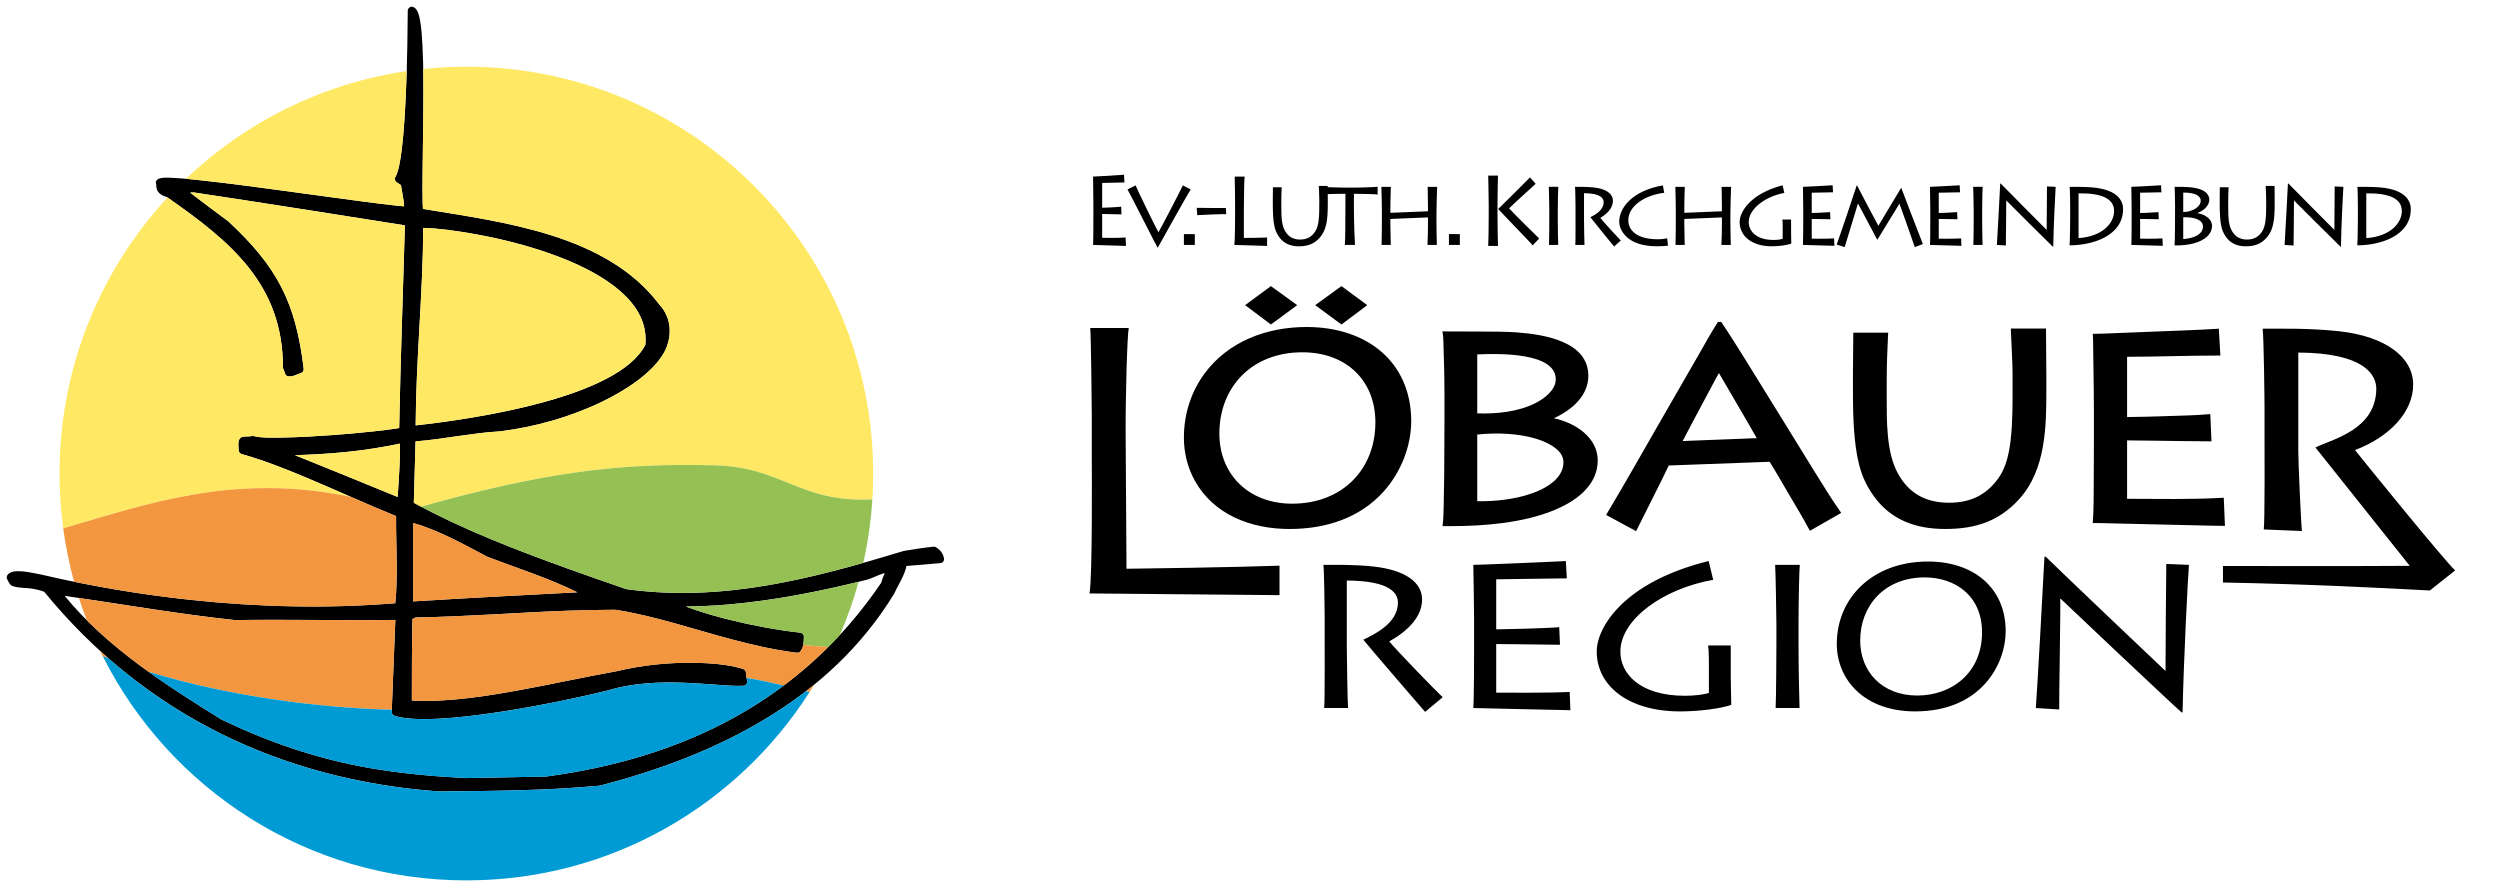 <?xml version="1.0" encoding="UTF-8"?>
<svg xmlns="http://www.w3.org/2000/svg" xmlns:xlink="http://www.w3.org/1999/xlink" version="1.1" id="Ebene_1" x="0px" y="0px" width="372px" height="132px" viewBox="0 0 372 132" xml:space="preserve">
<g>
	<path fill-rule="evenodd" clip-rule="evenodd" d="M162.226,48.805c0.115,0.876,0.231,12.114,0.231,12.882v6.195   c0,1.095,0.126,17.954-0.338,20.421c1.334,0,26.592,0.254,28.273,0.254v-4.386c-5.621,0.22-21.491,0.459-22.768,0.459   l-0.127-19.764c-0.036-5.865,0.233-15.02,0.464-16.061H162.226z M330.776,86.677v-2.46c7.409,0.021,20.366,0.033,27.793-0.021   c-4.523-5.657-12.883-16.161-14.034-17.615c2.599-1.256,8.938-2.629,9.058-8.64c0.044-2.185-1.79-5.426-11.606-5.48v14.748   c0,1.748,0.427,11.098,0.542,11.809l-5.682-0.24c0.174-1.092,0.115-13.208,0.115-14.191v-3.769c0-1.42-0.115-11.033-0.288-11.907   c2.483,0,7.044-0.104,11.434,0.383c6.929,0.769,10.972,3.896,10.972,7.938c0,4.051-3.479,7.784-8.655,9.733   c1.329,1.693,13.397,16.549,14.898,17.915l-3.762,2.985C354.775,87.498,343.196,86.903,330.776,86.677z M306.41,105.57   c-0.038-1.002,0.228-15.895,0.151-16.468h0.076c0.416,0.431,16.994,16.075,17.979,16.898h0.15   c0.151-7.661,0.795-20.12,0.947-21.946l-3.369-0.143c-0.038,1.002-0.114,15.071-0.114,15.931   c-1.06-0.967-16.842-16.003-17.825-17.005h-0.19c-0.151,3.15-1.097,20.227-1.286,22.518L306.41,105.57z M285.275,103.495   c-5.262,0-8.478-3.616-8.478-8.163c0-5.191,3.596-9.415,9.613-9.415c4.503,0,8.516,2.721,8.516,8.162   C294.927,100.094,290.46,103.495,285.275,103.495z M284.972,105.857c9.917,0,13.475-7.16,13.475-11.922   c0-6.551-4.883-10.382-11.544-10.382c-8.326,0-13.588,5.478-13.588,12.244C273.314,101.168,277.441,105.857,284.972,105.857z    M267.621,92.862c0-3.651,0.114-8.271,0.19-8.808h-3.672c0.076,0.716,0.189,8.235,0.189,8.771v3.294   c0,0.786-0.038,7.911-0.113,9.235h3.558c-0.038-0.716-0.152-6.157-0.152-9.2V92.862z M257.537,98.375v-2.327h-3.368   c0.038,0.179,0.114,1.217,0.114,2.112v4.94c-0.682,0.251-2.12,0.43-3.558,0.43c-6.813,0-9.614-3.364-9.614-6.551   c0-4.834,6.359-9.38,13.815-10.705l-0.682-2.792c-12.641,3.114-16.653,9.881-16.653,13.461c0,5.048,4.618,8.914,12.414,8.914   c2.877,0,6.056-0.43,7.607-0.967c0-0.394-0.076-3.114-0.076-4.296V98.375z M233.564,102.957c-3.218,0.18-10.096,0.107-10.929,0.107   v-7.23c0.378,0,1.893,0.018,3.445,0.035c1.589,0.019,5.477,0.072,6.045,0.072l-0.114-2.614c-2.082,0.18-8.732,0.322-9.376,0.322   v-7.446c0.567,0,9.036-0.144,10.512-0.144l-0.152-2.577c-1.702,0.107-12.934,0.572-13.766,0.572   c0.038,0.573,0.114,7.912,0.114,8.413v4.046c0,0.716,0,7.231-0.114,8.842c0.682,0,13.313,0.323,14.447,0.323L233.564,102.957z    M200.402,86.382c6.435,0.036,7.608,1.862,7.608,3.294c0,3.043-3.445,4.689-5.148,5.513c1.023,1.289,8.819,10.312,9.197,10.74   l2.612-2.184c-0.985-0.896-7.077-7.195-7.948-8.306c2.838-1.575,4.882-3.723,4.882-6.229c0-2.65-2.649-4.404-7.19-4.905   c-2.876-0.322-5.867-0.251-7.494-0.251c0.113,0.573,0.189,6.874,0.189,7.805v2.471c0,0.644,0.038,10.31-0.076,11.025h3.558   c-0.076-0.465-0.189-8.161-0.189-9.308V86.382z M191.878,78.714c-5.777,0-11.281-2.157-14.076-7.164   c-1.104-1.98-1.638-4.189-1.638-6.425c0-3.443,1.021-6.806,3.134-9.627c3.512-4.688,9.169-6.841,15.125-6.841   c9.024,0,15.564,5.238,15.564,14.013c0,3.718-1.53,7.587-4.063,10.424C202.363,77.084,197.295,78.714,191.878,78.714z    M231.211,62.232c3.246,0.703,6.531,2.874,6.531,6.292c0,0.459-0.052,0.916-0.156,1.364c-0.708,3.01-3.614,4.932-6.439,6.073   c-4.568,1.846-10.301,2.328-15.219,2.328h-1.279l0.039-0.36c0.104-0.925,0.111-1.936,0.136-2.866c0.038-1.5,0.059-3.001,0.074-4.5   c0.026-2.567,0.038-5.136,0.038-7.705v-4.437c0-1.444-0.034-2.896-0.065-4.34c-0.02-0.933-0.043-1.865-0.08-2.797   c-0.017-0.479-0.017-1.121-0.1-1.59l-0.067-0.378h0.406c1.699,0,3.397,0.004,5.097,0.018c1.812,0.014,3.751-0.007,5.552,0.124   c4.15,0.305,10.667,1.368,10.667,6.461C236.345,58.894,233.879,61.036,231.211,62.232z M263.32,68.714l-15.004,0.551   c-0.737,1.562-1.533,3.117-2.305,4.664c-0.797,1.598-1.59,3.199-2.402,4.79l-0.16,0.313l-4.46-2.41l0.168-0.281   c2.736-4.58,5.366-9.25,8.026-13.873c1.811-3.146,3.619-6.292,5.436-9.434c0.945-1.635,1.894-3.389,2.912-4.978l0.1-0.156h0.483   l0.101,0.15c1.271,1.888,2.479,3.83,3.68,5.758c1.621,2.595,3.224,5.201,4.827,7.807c1.779,2.894,3.558,5.79,5.355,8.673   c1.195,1.914,2.402,3.896,3.7,5.748l0.198,0.282l-4.668,2.671l-0.167-0.314c-0.884-1.672-1.912-3.353-2.873-4.989   C265.302,72.042,264.338,70.331,263.32,68.714z M280.744,56.439v2.69c0,3.464-0.071,8.16,1.658,11.311   c0.12,0.222,0.25,0.438,0.388,0.65c1.663,2.576,4.089,3.716,7.242,3.716c3.212,0,5.565-1.172,7.351-3.68   c1.143-1.606,1.577-3.723,1.798-5.616c0.316-2.709,0.289-5.544,0.289-8.27v-1.37c0-2.235-0.176-4.42-0.25-6.645l-0.011-0.336h5.239   v0.326c0,2.232,0.05,4.468,0.05,6.702v1.889c0,5.542-0.024,12.069-4.076,16.498c-2.984,3.263-6.461,4.408-10.987,4.408   c-4.417,0-8.12-1.37-10.666-4.959c-0.16-0.225-0.314-0.454-0.462-0.687c-1.081-1.703-1.635-3.435-1.983-5.386   c-0.568-3.201-0.606-6.731-0.606-9.969v-2.171c0-1.904,0.05-3.809,0.05-5.712v-0.326h5.194l-0.018,0.341   C280.837,52.061,280.744,54.213,280.744,56.439z M316.51,53.091v8.968c2.056-0.01,4.15-0.09,6.2-0.152   c1.918-0.059,3.912-0.098,5.821-0.263l0.359-0.031l0.178,4.055h-0.359c-2.694,0-5.402-0.062-8.099-0.092   c-1.365-0.016-2.734-0.042-4.101-0.046v8.69c4.652,0.005,9.406,0.118,14.037-0.139l0.35-0.02l0.174,4.183h-0.356   c-1.116,0-2.246-0.038-3.363-0.063c-2.028-0.045-4.056-0.092-6.085-0.14c-2.095-0.049-4.189-0.099-6.284-0.146   c-1.064-0.024-2.148-0.067-3.214-0.067h-0.368l0.025-0.347c0.126-1.796,0.106-3.696,0.122-5.5c0.017-1.966,0.023-3.932,0.023-5.899   v-5.224c0-1.81-0.032-3.626-0.055-5.436c-0.015-1.174-0.029-2.349-0.049-3.523c-0.009-0.616-0.001-1.271-0.042-1.886l-0.023-0.346   h0.366c1.036,0,2.119-0.065,3.158-0.104c1.988-0.075,3.979-0.154,5.967-0.236c2.962-0.121,5.961-0.213,8.919-0.399l0.347-0.021   l0.233,3.999h-0.362C325.526,52.907,321.01,53.083,316.51,53.091z M181.442,64.511c0,6.062,4.338,10.437,10.835,10.437   c7.473,0,12.382-5.126,12.382-12.09c0-6.242-4.321-10.437-10.885-10.437C186.288,52.421,181.442,57.583,181.442,64.511z    M219.813,64.659v9.919c2.681,0.044,5.595-0.272,8.102-1.15c1.78-0.624,3.902-1.748,4.539-3.563   c0.126-0.358,0.189-0.729,0.189-1.106c0-0.14-0.015-0.28-0.043-0.418c-0.345-1.648-2.593-2.626-4.097-3.077   C225.8,64.458,222.635,64.366,219.813,64.659z M219.813,52.736v8.773c2.866,0.106,6.092-0.233,8.638-1.513   c1.352-0.678,3.045-1.959,3.045-3.558C231.496,52.394,222.917,52.6,219.813,52.736z M250.379,65.625l11.025-0.428   c-0.913-1.623-1.868-3.238-2.803-4.848c-0.671-1.156-1.343-2.312-2.021-3.464c-0.258-0.439-0.524-0.925-0.804-1.378   c-0.29,0.489-0.567,1.041-0.819,1.503c-0.636,1.171-1.262,2.349-1.887,3.525c-0.646,1.215-1.29,2.432-1.935,3.647   C250.89,64.65,250.64,65.15,250.379,65.625z M199.608,48.285l3.844-2.879l-3.844-2.832l-3.909,2.832L199.608,48.285z    M189.114,48.285l3.909-2.879l-3.909-2.832l-3.844,2.832L189.114,48.285z M176.01,27.584c-0.16,0.406-3.414,6.668-3.632,6.973   c-0.262-0.392-3.197-6.406-3.399-6.973l-1.205,0.609c0.348,0.567,4.228,8.252,4.474,8.659h0.029   c0.465-0.857,4.475-8.02,4.896-8.659L176.01,27.584z M176.164,36.446h1.626v-1.612h-1.626V36.446z M178.146,32.015   c0.554-0.044,4.084-0.189,4.316-0.146l-0.044-0.915c-0.261,0.014-3.604-0.015-4.344-0.029L178.146,32.015z M183.721,26.276   c0.029,0.276,0.058,3.778,0.058,4.011v1.932c0,0.349,0,3.458-0.116,4.228c0.363,0,4.678,0.146,4.881,0.146v-1.25   c-1.395,0.059-3.108,0.059-3.458,0.059v-4.111c0-1.83,0.06-4.692,0.117-5.013H183.721z M201.621,36.446   c-0.028-0.247-0.16-3.182-0.16-5.694v-1.918c1.062,0,3.502,0.058,3.53,0.116v-1.177c-0.421,0.103-3.298,0.146-3.545,0.146h-1.162   c-0.103,0-1.668-0.021-2.725-0.069V27.67h-1.323c0.015,0.465,0.074,1.192,0.074,2.049v0.422c0,1.946-0.016,3.429-0.625,4.329   c-0.437,0.653-1.091,1.177-2.224,1.177c-0.944,0-1.686-0.363-2.193-1.191c-0.494-0.813-0.61-1.729-0.61-3.734v-0.827   c0-1.133,0.044-1.714,0.059-2.034h-1.308c0,0.291-0.015,1.191-0.015,1.758v0.669c0,2.992,0.261,3.966,0.872,4.881   c0.93,1.38,2.31,1.481,3.021,1.481c1.409,0,2.339-0.421,3.123-1.321c0.988-1.148,1.163-2.645,1.163-5.013v-0.581   c0-0.304-0.002-0.591-0.005-0.852c0.723-0.028,1.742-0.049,2.628-0.049v1.729c0,1.962-0.014,5.564-0.088,5.884H201.621z    M206.945,36.446c-0.014-0.29-0.058-2.557-0.058-3.108v-0.756l5.594-0.232v1.249c0,0.232-0.029,2.427-0.072,2.848h1.395   c-0.028-0.231-0.058-3.327-0.058-3.486v-1.235c0-0.291,0.072-3.632,0.102-3.923h-1.41c0.015,0.276,0.044,2.499,0.044,2.702v0.93   l-5.594,0.233v-0.9c0-0.219,0.044-2.747,0.073-2.965h-1.409c0.029,0.291,0.072,3.342,0.072,3.56v1.337   c0,0.32-0.014,3.21-0.043,3.748H206.945z M215.6,36.446h1.625v-1.612H215.6V36.446z M229.032,35.487   c-0.554-0.537-4.025-3.937-4.477-4.489c0.771-0.77,3.4-3.122,3.952-3.646l-0.842-0.96c-0.335,0.378-4.489,4.475-4.736,4.708   c0.624,0.697,4.998,5.2,5.143,5.404L229.032,35.487z M222.9,36.591c-0.029-0.276-0.072-3.53-0.072-4.649v-1.569   c0-1.263,0.058-4.009,0.072-4.241h-1.453c0,0.334,0.072,3.124,0.072,4.387v1.541c0,1.655-0.043,4.111-0.072,4.532H222.9z    M231.801,31.375c0-1.481,0.043-3.356,0.072-3.574h-1.41c0.029,0.291,0.072,3.342,0.072,3.56v1.337c0,0.32-0.014,3.21-0.043,3.748   h1.366c-0.015-0.29-0.058-2.499-0.058-3.733V31.375z M235.702,28.747c2.469,0.015,2.92,0.755,2.92,1.336   c0,1.235-1.321,1.904-1.976,2.237c0.392,0.523,3.385,4.185,3.53,4.358l1.002-0.886c-0.378-0.363-2.716-2.92-3.051-3.371   c1.09-0.64,1.874-1.511,1.874-2.527c0-1.075-1.017-1.787-2.761-1.99c-1.104-0.131-2.251-0.103-2.876-0.103   c0.043,0.233,0.072,2.79,0.072,3.167v1.003c0,0.262,0.016,4.185-0.029,4.475h1.366c-0.029-0.188-0.072-3.313-0.072-3.777V28.747z    M248.074,35.458c-0.305,0.072-0.858,0.145-1.396,0.145c-3.151,0-4.388-1.365-4.388-2.818c0-2.149,2.471-3.748,5.347-4.096   l-0.203-1.104c-4.519,0.798-6.493,3.312-6.493,5.404c0,1.19,1.103,3.66,5.606,3.66c0.8,0,1.409-0.058,1.656-0.102L248.074,35.458z    M250.682,36.446c-0.014-0.29-0.058-2.557-0.058-3.108v-0.756l5.594-0.232v1.249c0,0.232-0.029,2.427-0.072,2.848h1.395   c-0.028-0.231-0.059-3.327-0.059-3.486v-1.235c0-0.291,0.072-3.632,0.103-3.923h-1.409c0.014,0.276,0.043,2.499,0.043,2.702v0.93   l-5.594,0.233v-0.9c0-0.219,0.044-2.747,0.072-2.965h-1.407c0.027,0.291,0.072,3.342,0.072,3.56v1.337   c0,0.32-0.015,3.21-0.045,3.748H250.682z M266.512,33.614v-0.945h-1.293c0.015,0.073,0.044,0.494,0.044,0.857v2.005   c-0.262,0.102-0.813,0.174-1.366,0.174c-2.614,0-3.688-1.365-3.688-2.658c0-1.962,2.439-3.807,5.302-4.344l-0.262-1.134   c-4.853,1.265-6.392,4.01-6.392,5.463c0,2.049,1.771,3.617,4.765,3.617c1.104,0,2.324-0.174,2.919-0.392   c0-0.16-0.028-1.264-0.028-1.743V33.614z M272.913,35.472c-1.235,0.073-3.008,0.044-3.327,0.044v-2.935   c0.145,0,0.727,0.015,1.321,0.015c0.61,0.014,1.236,0.029,1.454,0.029l-0.045-1.061c-0.799,0.072-2.483,0.131-2.73,0.131v-3.022   c0.218,0,2.601-0.058,3.167-0.058l-0.059-1.047c-0.653,0.044-4.096,0.232-4.415,0.232c0.013,0.233,0.042,3.211,0.042,3.415v1.642   c0,0.29,0,2.935-0.042,3.588c0.26,0,4.241,0.131,4.677,0.131L272.913,35.472z M274.49,36.765c0.131-0.479,1.742-5.724,1.977-6.494   c0.58,1.119,2.119,4.01,2.861,5.391h0.029c0.565-0.9,2.861-4.678,3.283-5.361c0.173,0.479,1.976,5.535,2.281,6.465l1.205-0.45   c-0.538-1.308-2.819-7.336-3.211-8.338h-0.043c-0.232,0.377-2.95,4.924-3.371,5.621c-0.392-0.712-2.775-5.216-3.167-6h-0.058   c-0.073,0.306-2.761,8.267-2.979,8.79L274.49,36.765z M291.815,35.472c-1.234,0.073-3.008,0.044-3.327,0.044v-2.935   c0.146,0,0.727,0.015,1.323,0.015c0.61,0.014,1.234,0.029,1.452,0.029l-0.043-1.061c-0.799,0.072-2.485,0.131-2.732,0.131v-3.022   c0.219,0,2.601-0.058,3.167-0.058l-0.058-1.047c-0.654,0.044-4.097,0.232-4.416,0.232c0.015,0.233,0.044,3.211,0.044,3.415v1.642   c0,0.29,0,2.935-0.044,3.588c0.262,0,4.242,0.131,4.679,0.131L291.815,35.472z M294.947,31.375c0-1.481,0.044-3.356,0.072-3.574   h-1.409c0.029,0.291,0.074,3.342,0.074,3.56v1.337c0,0.32-0.016,3.21-0.045,3.748h1.366c-0.015-0.29-0.059-2.499-0.059-3.733   V31.375z M298.472,36.533c-0.015-0.406,0.088-6.45,0.059-6.682h0.029c0.159,0.173,6.523,6.521,6.9,6.856h0.059   c0.058-3.109,0.305-8.165,0.362-8.906l-1.292-0.058c-0.016,0.407-0.045,6.117-0.045,6.465c-0.405-0.392-6.464-6.494-6.842-6.9   h-0.072c-0.06,1.278-0.422,8.208-0.494,9.138L298.472,36.533z M309.289,28.775c3.327-0.058,5.288,0.727,5.288,2.63   c0,1.801-1.743,3.791-5.288,4.024V28.775z M308.04,32.538c0,0.335-0.03,3.4-0.088,3.967c3.473,0,7.962-1.438,7.962-5.39   c0-0.857-0.379-2.906-4.693-3.239c-1.147-0.088-2.499-0.074-3.254-0.074c0.059,0.35,0.073,2.95,0.073,3.211V32.538z    M321.777,35.472c-1.235,0.073-3.009,0.044-3.328,0.044v-2.935c0.146,0,0.729,0.015,1.323,0.015   c0.61,0.014,1.234,0.029,1.452,0.029l-0.043-1.061c-0.799,0.072-2.485,0.131-2.732,0.131v-3.022c0.219,0,2.601-0.058,3.168-0.058   l-0.058-1.047c-0.654,0.044-4.098,0.232-4.417,0.232c0.015,0.233,0.044,3.211,0.044,3.415v1.642c0,0.29,0,2.935-0.044,3.588   c0.262,0,4.242,0.131,4.679,0.131L321.777,35.472z M324.865,28.659c0.93-0.014,2.601,0.131,2.601,1.235   c0,0.827-1.162,1.642-2.601,1.656V28.659z M324.865,32.334c1.642-0.072,2.936,0.393,2.936,1.352c0,1.249-1.469,1.786-2.936,1.889   V32.334z M323.646,31.87c0,0.247,0,3.966-0.072,4.649h0.26c3.343,0,5.317-1.25,5.317-2.905c0-1.104-1.19-1.759-2.164-1.89v-0.028   c1.424-0.553,1.757-1.482,1.757-1.962c0-0.683-0.42-1.685-3.079-1.889c-0.523-0.044-1.395-0.044-2.091-0.044   c0.043,0.262,0.072,2.34,0.072,2.702V31.87z M331.557,29.894c0-1.133,0.043-1.714,0.058-2.034h-1.308   c0,0.291-0.015,1.191-0.015,1.758v0.669c0,2.992,0.263,3.966,0.872,4.881c0.93,1.38,2.311,1.481,3.021,1.481   c1.409,0,2.34-0.421,3.123-1.321c0.989-1.148,1.163-2.645,1.163-5.013v-0.581c0-0.973-0.015-1.787-0.015-2.063h-1.321   c0.015,0.465,0.072,1.192,0.072,2.049v0.422c0,1.946-0.015,3.429-0.625,4.329c-0.435,0.653-1.09,1.177-2.223,1.177   c-0.944,0-1.685-0.363-2.193-1.191c-0.495-0.813-0.61-1.729-0.61-3.734V29.894z M341.284,36.533   c-0.014-0.406,0.087-6.45,0.059-6.682h0.028c0.16,0.173,6.523,6.521,6.9,6.856h0.059c0.059-3.109,0.305-8.165,0.363-8.906   l-1.293-0.058c-0.014,0.407-0.044,6.117-0.044,6.465c-0.406-0.392-6.465-6.494-6.842-6.9h-0.073   c-0.058,1.278-0.422,8.208-0.494,9.138L341.284,36.533z M352.102,28.775c3.327-0.058,5.288,0.727,5.288,2.63   c0,1.801-1.744,3.791-5.288,4.024V28.775z M350.853,32.538c0,0.335-0.029,3.4-0.089,3.967c3.473,0,7.963-1.438,7.963-5.39   c0-0.857-0.378-2.906-4.693-3.239c-1.146-0.088-2.499-0.074-3.255-0.074c0.06,0.35,0.074,2.95,0.074,3.211V32.538z M167.488,35.341   c-1.191,0.088-3.139,0.044-3.487,0.044V31.84c0.29,0,2.558,0.058,2.876,0.058l-0.043-1.146c-0.712,0.087-2.571,0.159-2.833,0.159   v-3.689c0.232,0,2.848-0.073,3.313-0.073L167.256,26c-0.465,0.059-4.257,0.275-4.606,0.275c0.015,0.276,0.044,3.778,0.044,4.011   v1.946c0,0.334,0,3.443-0.044,4.213c0.291,0,4.664,0.146,4.896,0.146L167.488,35.341z"></path>
	<g>
		<path fill-rule="evenodd" clip-rule="evenodd" d="M61.85,63.299c8.713-0.966,30.21-4.124,34.182-12.01    c0.101-1.074-0.006-2.138-0.337-3.167c-1.83-5.709-9.983-9.143-15.179-10.839c-3.441-1.124-7.023-1.972-10.591-2.578    c-2.194-0.373-4.678-0.737-6.949-0.795C62.933,43.708,61.896,53.484,61.85,63.299 M43.89,67.73    c5.102,2.05,10.191,4.136,15.281,6.221c0.09-1.321,0.182-2.641,0.248-3.964c0.029-0.607,0.157-2.944,0.066-3.98    C54.295,67.136,49.157,67.578,43.89,67.73z M85.911,88.136c-4.321-2.126-8.778-3.528-13.308-5.25    c-0.024-0.009-0.044-0.018-0.066-0.029c-3.376-1.763-7.323-4.005-11.065-5.029c0,3.887,0,7.774,0,11.661    C69.615,88.982,77.762,88.556,85.911,88.136z M102.041,90.245c2.152,0.82,4.437,1.464,6.591,1.998    c3.398,0.841,6.967,1.518,10.45,1.897c0.322,0.035,0.559,0.317,0.537,0.641c-0.055,0.823,0.009,1.437-0.496,2.109    c-0.134,0.179-0.336,0.265-0.557,0.237c-3.329-0.407-6.613-1.167-9.85-2.029c-5.637-1.501-11.368-3.463-17.128-4.364    c-2.429,0.001-4.86,0.059-7.288,0.146c-7.466,0.271-14.949,0.884-22.414,0.997c-0.16,0.062-0.358,0.145-0.516,0.243    c-0.083,4.039-0.087,8.081-0.087,12.121c5.384,0.301,11.456-0.707,16.706-1.68c4.579-0.847,9.129-1.856,13.711-2.673    c3.688-0.886,7.569-1.307,11.362-1.267c2.268,0.024,5.356,0.208,7.523,0.93c0.25,0.083,0.412,0.308,0.412,0.573    c0,0.377,0.102,0.827,0.177,1.199c0.035,0.178-0.004,0.345-0.116,0.489c-0.112,0.143-0.264,0.223-0.446,0.231    c-1.225,0.062-2.542-0.051-3.764-0.139c-1.668-0.119-3.332-0.247-5.004-0.309c-3.805-0.14-7.78,0.027-11.442,1.153    c-0.01,0.003-0.02,0.006-0.031,0.009c-6.452,1.612-25.803,5.64-31.665,3.753c-0.261-0.085-0.429-0.325-0.418-0.599    c0.179-4.556,0.357-9.111,0.54-13.666c-7.942,0.103-15.888-0.094-23.832,0.021c-0.025,0-0.047,0-0.072-0.003    c-8.471-0.901-16.874-2.388-25.306-3.601c6.241,7.63,15.065,13.27,23.336,18.405c7.097,3.39,14.176,5.828,21.931,7.194    c4.75,0.837,9.55,1.258,14.363,1.517c4.001-0.078,8.002-0.154,12.004-0.231c20.604-2.744,38.06-11.422,49.857-28.808    c0.146-0.507,0.333-0.994,0.538-1.476c-0.289,0.082-0.572,0.183-0.697,0.229c-0.338,0.126-1.456,0.646-1.927,0.764    c-6.8,1.709-13.84,3.118-20.838,3.705c-1.926,0.162-3.851,0.256-5.783,0.276C102.282,90.244,102.162,90.245,102.041,90.245z     M58.94,76.799c-1.103-0.447-2.201-0.907-3.296-1.375c-3.417-1.456-6.803-2.985-10.228-4.42c-3.078-1.288-6.243-2.537-9.458-3.438    c-0.254-0.071-0.428-0.288-0.44-0.553c-0.025-0.536-0.191-1.469,0.261-1.854c0.25-0.213,0.536-0.209,0.842-0.208    c0.312,0.001,0.599-0.017,0.908-0.068c0.092-0.016,0.175-0.011,0.265,0.015c1.01,0.289,3.211,0.226,4.282,0.208    c2.395-0.041,4.803-0.18,7.191-0.353c2.056-0.147,4.114-0.327,6.164-0.548c1.31-0.143,2.662-0.293,3.969-0.518    c0.191-10.055,0.569-20.104,0.85-30.156c-10.469-1.653-20.937-3.32-31.417-4.896c-0.182,0.001-0.362,0.01-0.544,0.024    c0.116,0.089,0.221,0.168,0.294,0.225c1.761,1.367,3.573,2.692,5.359,4.025c0.019,0.014,0.035,0.027,0.052,0.042    c7.251,6.756,10.001,11.987,11.196,21.917c0.035,0.293-0.141,0.563-0.422,0.649c-0.747,0.229-0.971,0.497-1.778,0.497    c-0.265,0-0.489-0.162-0.573-0.413c-0.072-0.215-0.149-0.472-0.25-0.674c-0.044-0.088-0.063-0.172-0.063-0.27    c0-12.429-7.928-18.809-17.258-25.325c-0.767-0.236-1.479-0.606-1.579-1.493c-0.014-0.126-0.007-0.353-0.044-0.465    c-0.075-0.223-0.02-0.453,0.145-0.618c0.428-0.428,1.767-0.316,2.325-0.29c1.429,0.069,2.874,0.22,4.295,0.374    c4.178,0.452,8.354,1.021,12.518,1.585c3.855,0.523,7.707,1.063,11.563,1.569c1.414,0.186,2.83,0.369,4.247,0.526    c0.569,0.063,1.204,0.145,1.805,0.181c0.005-0.308-0.037-0.617-0.082-0.92c-0.11-0.746-0.248-1.495-0.38-2.239    c-0.211-0.14-0.422-0.281-0.632-0.422c-0.271-0.181-0.35-0.543-0.178-0.82c1.659-2.679,1.805-20.972,1.828-24.698    c0.002-0.208,0.099-0.387,0.273-0.501c0.174-0.114,0.377-0.132,0.568-0.05c0.662,0.284,0.872,1.356,0.986,1.987    c0.209,1.158,0.29,2.397,0.351,3.572c0.18,3.412,0.158,6.881,0.13,10.298c-0.025,3.002-0.08,6.005-0.105,9.007    c-0.01,1.151-0.017,2.305-0.001,3.455c0.008,0.559,0.014,1.146,0.054,1.715c12.022,1.983,27.329,3.799,35.188,14.243    c1.834,1.961,1.956,4.746,0.725,7.081c-1.776,3.202-6.042,5.812-9.244,7.362c-4.72,2.284-10.1,3.805-15.301,4.424    c-0.015,0.002-0.027,0.003-0.041,0.004c-1.987,0.103-4.031,0.402-6.002,0.677c-2.09,0.291-4.306,0.659-6.425,0.797    c-0.087,3.048-0.172,6.097-0.256,9.144c7.149,3.904,15.038,6.951,22.688,9.713c2.96,1.069,5.933,2.104,8.91,3.128    c14.26,1.998,27.733-1.551,41.267-5.665c0.027-0.008,0.05-0.014,0.078-0.018c1.458-0.242,2.914-0.478,4.386-0.628    c0.146-0.014,0.275,0.019,0.396,0.099c0.627,0.418,1.001,0.864,1.164,1.62c0.037,0.176,0.001,0.342-0.106,0.486    c-0.107,0.145-0.256,0.227-0.435,0.242c-1.682,0.142-3.364,0.283-5.046,0.425c-0.251,1.383-1.285,2.895-1.827,4.115    c-0.011,0.026-0.021,0.047-0.037,0.071c-9.644,15.759-26.345,24.01-43.726,28.488c-0.033,0.009-0.061,0.014-0.095,0.018    c-7.945,0.746-15.856,0.777-23.825,0.856c-0.018,0.001-0.032,0-0.05-0.001c-23.39-1.688-43.806-11.438-58.741-29.713    c-0.802-0.292-1.574-0.458-2.43-0.532c-0.661-0.057-1.356-0.054-1.999-0.23c-0.119-0.032-0.238-0.071-0.352-0.116    c-0.101-0.04-0.179-0.097-0.247-0.181c-0.211-0.259-0.348-0.524-0.489-0.824c-0.085-0.182-0.079-0.376,0.019-0.551    c0.676-1.212,3.794-0.329,4.939-0.147c0.015,0.003,0.028,0.006,0.043,0.009c7.307,1.709,14.733,2.969,22.195,3.769    c10.115,1.085,20.417,1.343,30.563,0.508c0.197-1.862,0.215-3.798,0.209-5.66C59.021,81.67,58.916,79.225,58.94,76.799z"></path>
		<path fill-rule="evenodd" clip-rule="evenodd" fill="#FFE964" d="M61.85,63.299c8.713-0.966,30.21-4.124,34.182-12.01    c0.101-1.074-0.006-2.138-0.337-3.167c-1.83-5.709-9.983-9.143-15.179-10.839c-3.441-1.124-7.023-1.972-10.591-2.578    c-2.194-0.373-4.678-0.737-6.949-0.795C62.933,43.708,61.896,53.484,61.85,63.299 M43.89,67.73    c5.102,2.05,10.191,4.136,15.281,6.221c0.09-1.321,0.182-2.641,0.248-3.964c0.029-0.607,0.157-2.944,0.066-3.98    C54.295,67.136,49.157,67.578,43.89,67.73z M27.665,26.606c8.834-8.41,20.209-14.173,32.854-16.031    c-0.197,6.458-0.645,14.071-1.67,15.726c-0.172,0.277-0.093,0.64,0.178,0.82c0.21,0.141,0.421,0.282,0.632,0.422    c0.132,0.744,0.27,1.493,0.38,2.239c0.045,0.303,0.087,0.612,0.082,0.92c-0.602-0.036-1.236-0.117-1.805-0.181    c-1.417-0.157-2.833-0.341-4.247-0.526c-3.856-0.506-7.708-1.046-11.563-1.569c-4.164-0.564-8.34-1.133-12.518-1.585    C29.219,26.757,28.442,26.674,27.665,26.606z M52.263,73.962c-17.223-3.655-30.318,0.982-42.858,4.667    c-0.36-2.671-0.55-5.396-0.55-8.166c0-15.854,6.098-30.282,16.071-41.074c9.295,6.497,17.178,12.875,17.178,25.269    c0,0.098,0.02,0.182,0.063,0.27c0.101,0.202,0.177,0.459,0.25,0.674c0.083,0.251,0.308,0.413,0.573,0.413    c0.807,0,1.031-0.268,1.778-0.497c0.281-0.087,0.457-0.356,0.422-0.649c-1.195-9.93-3.945-15.161-11.196-21.917    c-0.017-0.015-0.033-0.028-0.052-0.042c-1.787-1.333-3.598-2.658-5.359-4.025c-0.073-0.057-0.178-0.136-0.294-0.225    c0.182-0.015,0.362-0.023,0.544-0.024c10.48,1.576,20.948,3.243,31.417,4.896c-0.281,10.052-0.659,20.102-0.85,30.156    c-1.307,0.225-2.659,0.375-3.969,0.518c-2.05,0.221-4.108,0.4-6.164,0.548c-2.389,0.173-4.797,0.312-7.191,0.353    c-1.071,0.018-3.271,0.081-4.282-0.208c-0.09-0.025-0.173-0.03-0.265-0.015c-0.309,0.052-0.596,0.069-0.908,0.068    c-0.306-0.001-0.592-0.005-0.842,0.208c-0.452,0.385-0.286,1.318-0.261,1.854c0.013,0.265,0.186,0.481,0.44,0.553    c3.215,0.901,6.38,2.15,9.458,3.438C47.709,71.965,49.984,72.967,52.263,73.962z M69.393,9.925    c33.434,0,60.537,27.104,60.537,60.538c0,1.292-0.04,2.574-0.12,3.847c-10.938,0.516-13.221-4.796-23.486-5.074    c-14.95-0.404-26.297,1.295-43.677,6.158c-0.358-0.19-0.716-0.382-1.071-0.576c0.084-3.047,0.169-6.096,0.256-9.144    c2.119-0.138,4.335-0.506,6.425-0.797c1.972-0.274,4.015-0.574,6.002-0.677c0.014-0.001,0.026-0.002,0.041-0.004    c5.201-0.619,10.582-2.14,15.301-4.424c3.202-1.551,7.468-4.16,9.244-7.362c1.231-2.335,1.11-5.12-0.725-7.081    c-7.858-10.444-23.166-12.26-35.188-14.243c-0.041-0.568-0.046-1.156-0.054-1.715c-0.016-1.15-0.009-2.304,0.001-3.455    c0.026-3.002,0.08-6.005,0.105-9.007c0.019-2.203,0.035-4.429-0.005-6.645C65.086,10.041,67.226,9.925,69.393,9.925z"></path>
		<path fill-rule="evenodd" clip-rule="evenodd" fill="#95C154" d="M127.758,86.576c-0.749,2.715-1.68,5.354-2.783,7.904    c-0.567,0.612-1.143,1.212-1.728,1.797c-1.229-0.07-2.467-0.175-3.719-0.319c0.065-0.359,0.061-0.738,0.09-1.177    c0.021-0.323-0.215-0.605-0.537-0.641c-3.482-0.38-7.051-1.057-10.45-1.897c-2.154-0.534-4.438-1.178-6.591-1.998    c0.121,0,0.241-0.001,0.361-0.002c1.932-0.021,3.857-0.114,5.783-0.276C114.749,89.416,121.351,88.143,127.758,86.576     M62.646,75.394c17.38-4.863,28.728-6.563,43.677-6.158c10.263,0.278,12.546,5.588,23.48,5.074    c-0.202,3.226-0.657,6.381-1.345,9.449c-11.54,3.273-23.127,5.603-35.287,3.899c-2.977-1.024-5.949-2.059-8.91-3.128    C76.994,81.906,69.509,79.024,62.646,75.394z"></path>
		<path fill-rule="evenodd" clip-rule="evenodd" fill="#F2963F" d="M85.911,88.136c-4.321-2.126-8.778-3.528-13.308-5.25    c-0.024-0.009-0.044-0.018-0.066-0.029c-3.376-1.763-7.323-4.005-11.065-5.029c0,3.887,0,7.774,0,11.661    C69.615,88.982,77.762,88.556,85.911,88.136 M52.25,73.956c-17.217-3.65-30.308,0.989-42.845,4.673    c0.366,2.707,0.911,5.358,1.622,7.941c5.696,1.165,11.452,2.061,17.229,2.68c10.115,1.085,20.417,1.343,30.563,0.508    c0.197-1.862,0.215-3.798,0.209-5.66c-0.006-2.428-0.112-4.873-0.087-7.299c-1.103-0.447-2.201-0.907-3.296-1.375    C54.51,74.941,53.38,74.45,52.25,73.956z M119.934,102.847l0.524,0.14c0.232-0.364,0.46-0.729,0.684-1.099    C120.744,102.213,120.34,102.533,119.934,102.847z M111.081,100.859c1.829,0.312,3.682,0.706,5.542,1.151    c2.318-1.735,4.529-3.644,6.625-5.733c-1.229-0.071-2.467-0.175-3.719-0.319c-0.058,0.316-0.169,0.618-0.405,0.933    c-0.134,0.179-0.336,0.265-0.557,0.237c-3.329-0.407-6.613-1.167-9.85-2.029c-5.637-1.501-11.368-3.463-17.128-4.364    c-2.429,0.001-4.86,0.059-7.288,0.146c-7.466,0.271-14.949,0.884-22.414,0.997c-0.16,0.062-0.358,0.145-0.516,0.243    c-0.083,4.039-0.087,8.081-0.087,12.121c5.384,0.301,11.456-0.707,16.706-1.68c4.579-0.847,9.129-1.856,13.711-2.673    c3.688-0.886,7.569-1.307,11.362-1.267c2.268,0.024,5.356,0.208,7.523,0.93c0.25,0.083,0.412,0.308,0.412,0.573    C110.997,100.354,111.034,100.61,111.081,100.859z M22.111,99.967c12.396,3.757,25.598,5.354,36.188,5.646    c0.174-4.454,0.349-8.909,0.527-13.363c-7.942,0.103-15.888-0.094-23.832,0.021c-0.025,0-0.047,0-0.072-0.003    c-7.758-0.826-15.46-2.142-23.179-3.29c0.36,1.124,0.752,2.231,1.175,3.324C15.72,95.104,18.851,97.627,22.111,99.967z     M15.286,97.637c0.277,0.105,0.555,0.21,0.834,0.314c-0.408-0.356-0.813-0.72-1.216-1.087    C15.029,97.123,15.157,97.38,15.286,97.637z"></path>
		<path fill-rule="evenodd" clip-rule="evenodd" fill="#009BD5" d="M22.111,99.967c12.396,3.757,25.598,5.354,36.188,5.646    l-0.012,0.303c-0.01,0.273,0.158,0.514,0.418,0.599c5.861,1.887,25.213-2.141,31.665-3.753c0.011-0.003,0.021-0.006,0.031-0.009    c3.662-1.126,7.637-1.293,11.442-1.153c1.673,0.062,3.336,0.189,5.004,0.309c1.222,0.088,2.539,0.2,3.764,0.139    c0.182-0.009,0.333-0.089,0.446-0.231c0.112-0.145,0.151-0.312,0.116-0.489c-0.029-0.146-0.063-0.305-0.093-0.466    c1.829,0.312,3.682,0.706,5.542,1.151c-10.019,7.501-22.034,11.765-35.372,13.541c-4.002,0.077-8.003,0.153-12.004,0.231    c-4.813-0.259-9.613-0.68-14.363-1.517c-7.754-1.366-14.834-3.805-21.931-7.194C29.358,104.84,25.658,102.512,22.111,99.967     M120.458,102.986c-10.75,16.844-29.604,28.015-51.066,28.015c-23.662,0-44.15-13.577-54.106-33.364    c0.277,0.105,0.555,0.21,0.834,0.314c13.631,11.938,30.46,18.465,49.197,19.816c0.018,0.001,0.032,0.002,0.05,0.001    c7.969-0.079,15.88-0.11,23.825-0.856c0.034-0.004,0.062-0.009,0.095-0.018c11.034-2.844,21.793-7.208,30.647-14.048    L120.458,102.986z"></path>
	</g>
</g>
</svg>
